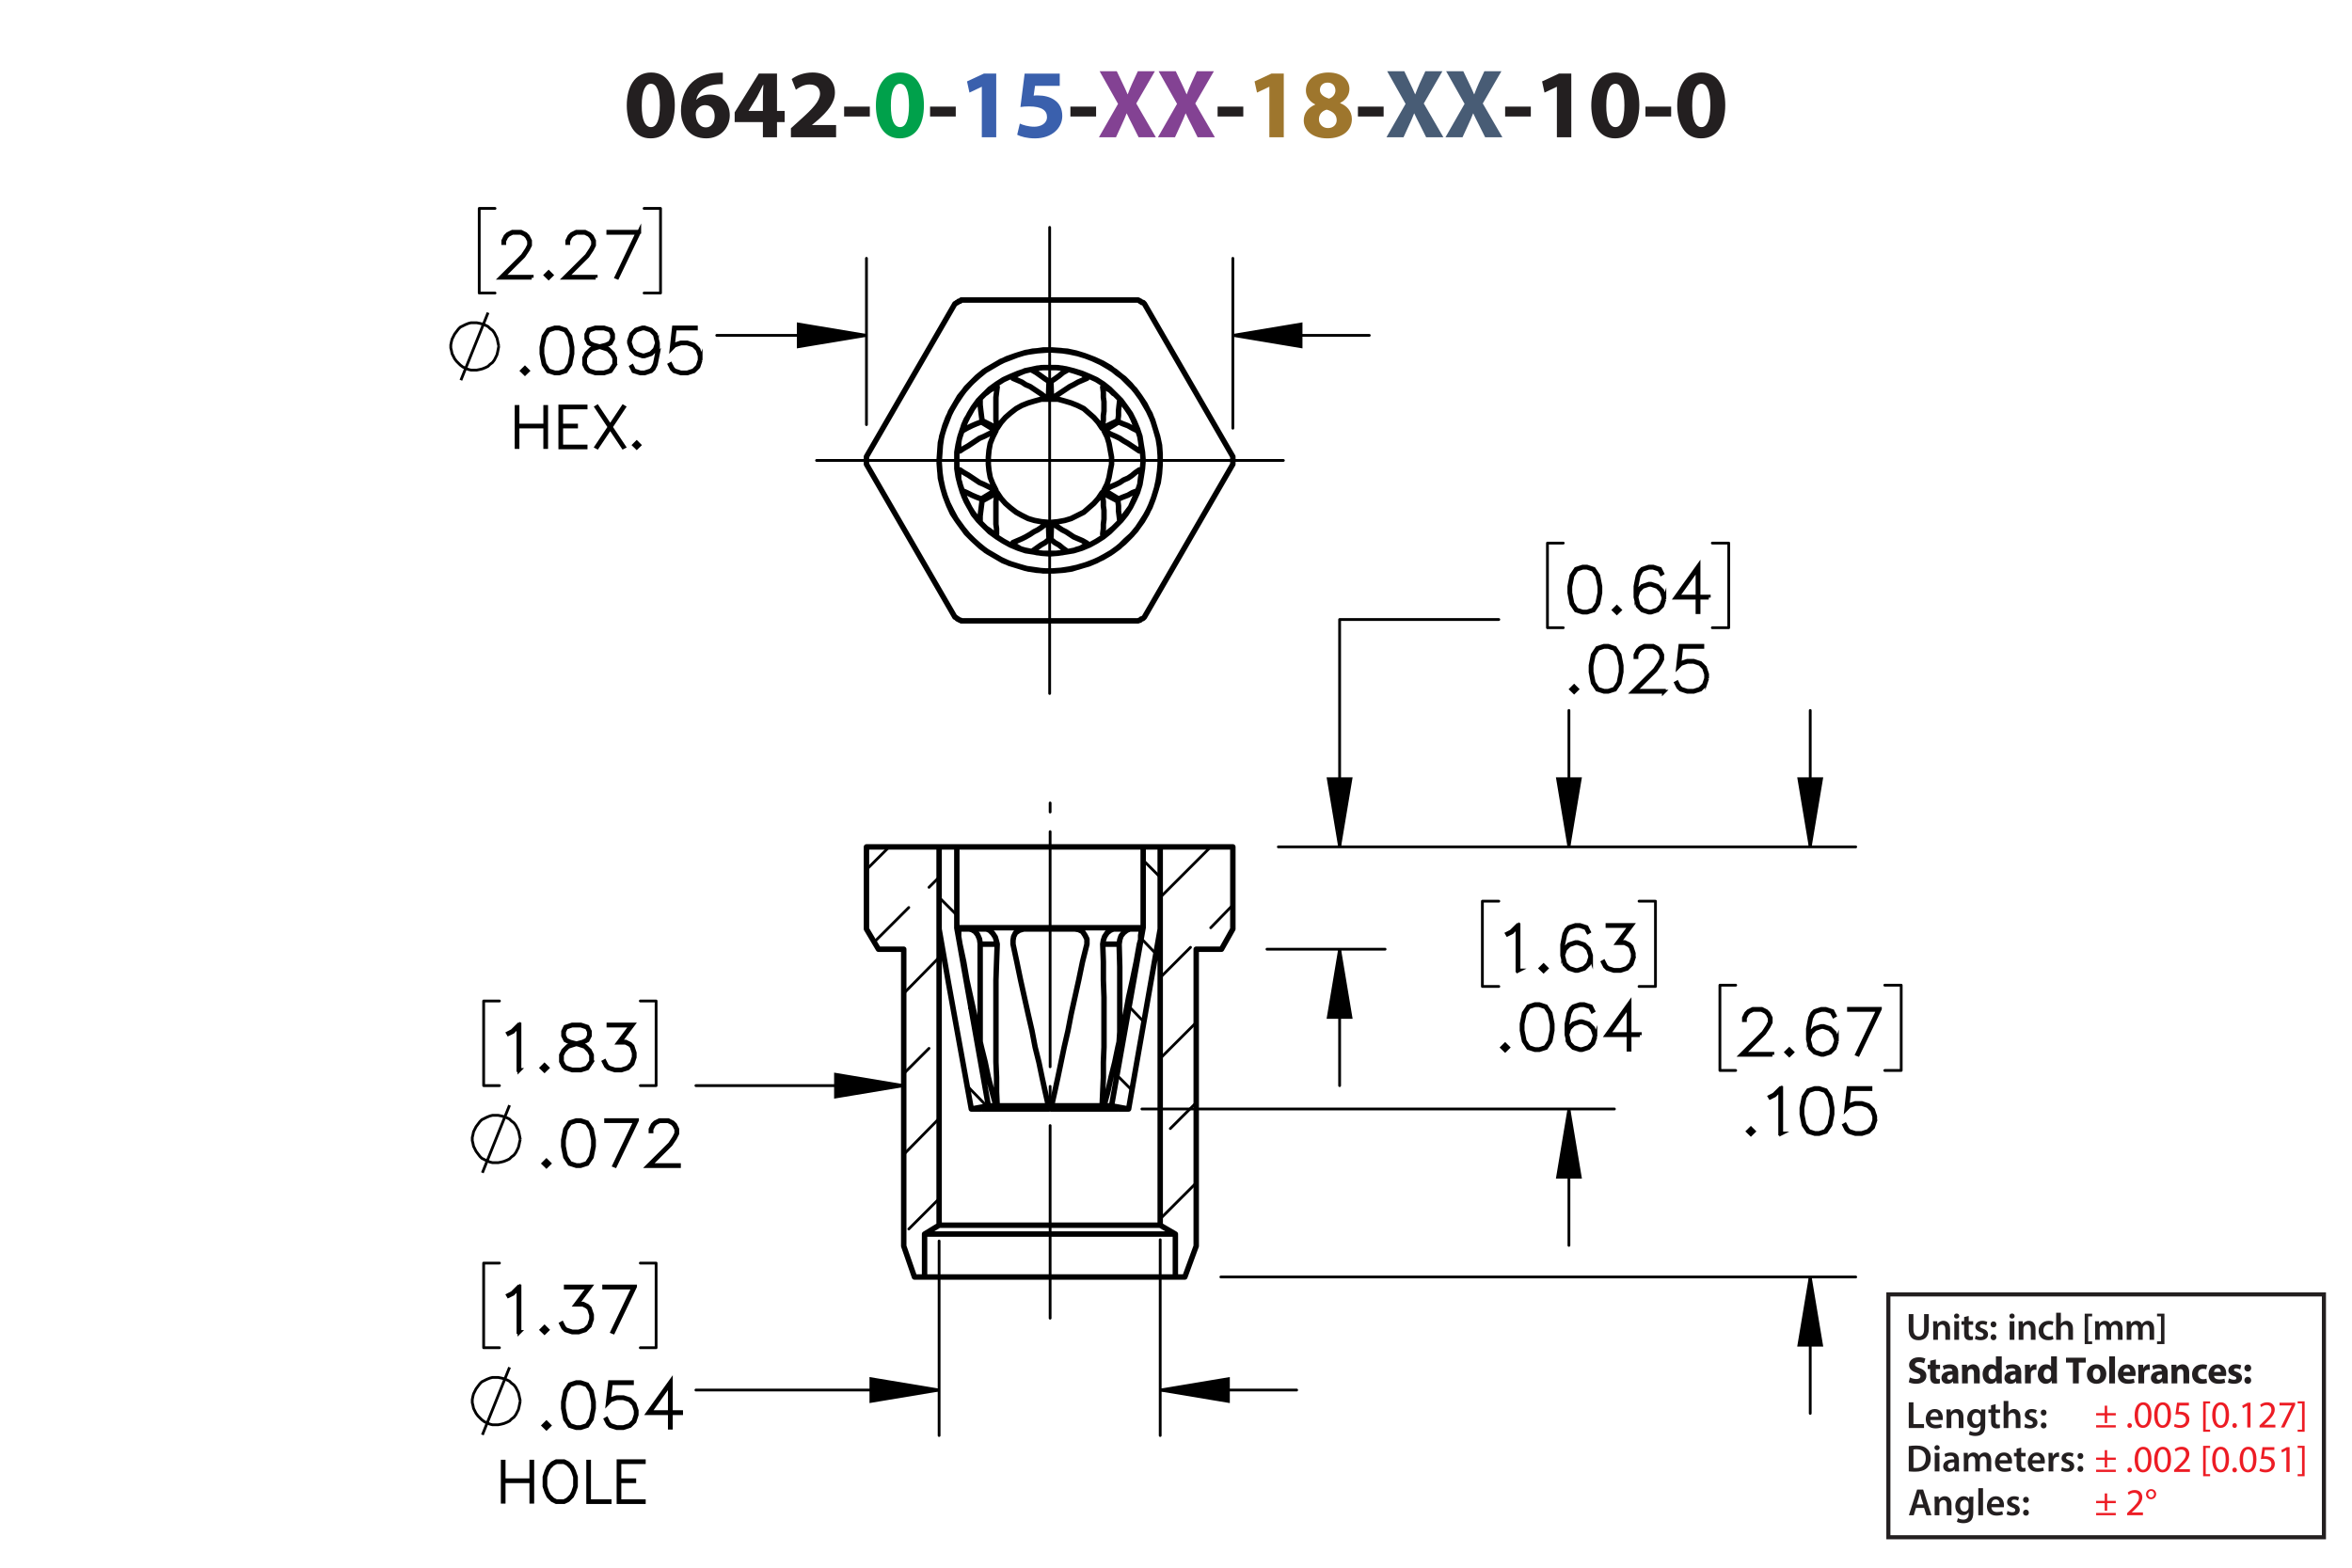 <?xml version="1.0" encoding="UTF-8"?><svg id="Layer_1" xmlns="http://www.w3.org/2000/svg" viewBox="0 0 432 288"><defs><style>.cls-1{fill:#3a60ad;}.cls-1,.cls-2,.cls-3,.cls-4,.cls-5,.cls-6,.cls-7,.cls-8{stroke-width:0px;}.cls-2{fill:#ed1c24;}.cls-3{fill:#00a14b;}.cls-5{fill:#9e762d;}.cls-9,.cls-10,.cls-11,.cls-12,.cls-13{stroke:#000;}.cls-9,.cls-10,.cls-12,.cls-13,.cls-14{fill:none;}.cls-9,.cls-10,.cls-13{stroke-linecap:round;stroke-linejoin:round;}.cls-10{stroke-dasharray:0 0 0 0 43.2 3.6 3.6 3.6;stroke-dashoffset:7.811px;}.cls-10,.cls-12,.cls-13{stroke-width:.51px;}.cls-6{fill:#834293;}.cls-11{stroke-width:.7px;}.cls-11,.cls-12{stroke-miterlimit:10;}.cls-7{fill:#231f20;}.cls-8{fill:#485c75;}.cls-14{stroke:#231f20;stroke-width:.75px;}</style></defs><path class="cls-7" d="m123.943,19.315c0,3.619-1.458,6.104-4.447,6.104-3.025,0-4.357-2.719-4.375-6.032,0-3.385,1.44-6.067,4.465-6.067,3.133,0,4.357,2.791,4.357,5.996Zm-6.068.072c-.018,2.683.63,3.961,1.692,3.961s1.639-1.333,1.639-3.997c0-2.593-.558-3.961-1.657-3.961-1.008,0-1.692,1.278-1.674,3.997Z"/><path class="cls-7" d="m132.763,15.462c-.306-.018-.63,0-1.062.036-2.431.198-3.511,1.44-3.817,2.809h.054c.576-.594,1.387-.936,2.485-.936,1.962,0,3.619,1.387,3.619,3.817,0,2.323-1.783,4.231-4.321,4.231-3.115,0-4.646-2.323-4.646-5.114,0-2.197.81-4.033,2.071-5.204,1.17-1.062,2.683-1.638,4.519-1.728.504-.036.828-.036,1.098-.018v2.107Zm-1.495,5.87c0-1.081-.576-2.017-1.747-2.017-.738,0-1.35.45-1.62,1.044-.072.144-.108.36-.108.684.054,1.242.648,2.359,1.891,2.359.972,0,1.585-.882,1.585-2.071Z"/><path class="cls-7" d="m140.124,25.221v-2.791h-5.186v-1.782l4.429-7.13h3.349v6.86h1.404v2.052h-1.404v2.791h-2.593Zm0-4.843v-2.593c0-.703.036-1.422.09-2.179h-.072c-.378.756-.684,1.44-1.081,2.179l-1.566,2.557v.036h2.629Z"/><path class="cls-7" d="m145.27,25.221v-1.656l1.512-1.369c2.557-2.287,3.799-3.601,3.835-4.969,0-.955-.576-1.711-1.927-1.711-1.008,0-1.891.504-2.503.973l-.774-1.963c.882-.666,2.251-1.206,3.835-1.206,2.647,0,4.106,1.548,4.106,3.673,0,1.963-1.423,3.529-3.115,5.042l-1.08.9v.036h4.411v2.251h-8.3Z"/><path class="cls-7" d="m159.761,19.585v1.818h-4.717v-1.818h4.717Z"/><path class="cls-3" d="m169.699,19.315c0,3.619-1.458,6.104-4.447,6.104-3.025,0-4.357-2.719-4.375-6.032,0-3.385,1.44-6.067,4.465-6.067,3.133,0,4.357,2.791,4.357,5.996Zm-6.068.072c-.018,2.683.63,3.961,1.692,3.961s1.639-1.333,1.639-3.997c0-2.593-.558-3.961-1.657-3.961-1.008,0-1.692,1.278-1.674,3.997Z"/><path class="cls-7" d="m175.547,19.585v1.818h-4.718v-1.818h4.718Z"/><path class="cls-1" d="m180.334,15.948h-.036l-2.233,1.062-.45-2.053,3.097-1.44h2.269v11.704h-2.647v-9.273Z"/><path class="cls-1" d="m194.646,15.769h-4.538l-.252,1.8c.252-.036.468-.036.756-.036,1.116,0,2.251.252,3.079.847.882.594,1.422,1.566,1.422,2.935,0,2.179-1.873,4.106-5.023,4.106-1.422,0-2.611-.324-3.259-.666l.486-2.052c.522.252,1.585.576,2.647.576,1.134,0,2.341-.54,2.341-1.783,0-1.206-.955-1.945-3.295-1.945-.648,0-1.099.036-1.585.108l.774-6.14h6.446v2.251Z"/><path class="cls-7" d="m201.323,19.585v1.818h-4.718v-1.818h4.718Z"/><path class="cls-6" d="m209.135,25.221l-1.098-2.197c-.45-.846-.738-1.476-1.081-2.179h-.036c-.252.703-.558,1.333-.936,2.179l-1.008,2.197h-3.133l3.511-6.14-3.385-5.996h3.151l1.062,2.215c.36.738.63,1.333.918,2.017h.036c.288-.774.522-1.315.829-2.017l1.026-2.215h3.133l-3.421,5.924,3.601,6.212h-3.169Z"/><path class="cls-6" d="m219.972,25.221l-1.099-2.197c-.45-.846-.738-1.476-1.08-2.179h-.036c-.252.703-.558,1.333-.936,2.179l-1.008,2.197h-3.133l3.511-6.14-3.385-5.996h3.151l1.062,2.215c.36.738.631,1.333.919,2.017h.035c.288-.774.522-1.315.829-2.017l1.025-2.215h3.134l-3.422,5.924,3.602,6.212h-3.169Z"/><path class="cls-7" d="m228.359,19.585v1.818h-4.718v-1.818h4.718Z"/><path class="cls-5" d="m233.147,15.948h-.036l-2.232,1.062-.45-2.053,3.097-1.44h2.269v11.704h-2.647v-9.273Z"/><path class="cls-5" d="m239.463,22.16c0-1.404.81-2.377,2.089-2.935v-.054c-1.135-.576-1.692-1.53-1.692-2.557,0-1.98,1.782-3.295,4.123-3.295,2.737,0,3.871,1.585,3.871,3.007,0,1.008-.54,1.998-1.692,2.575v.054c1.135.432,2.143,1.404,2.143,2.917,0,2.124-1.782,3.547-4.501,3.547-2.971,0-4.34-1.675-4.34-3.259Zm6.05-.09c0-1.026-.756-1.639-1.836-1.927-.9.252-1.423.9-1.423,1.747-.018.846.63,1.639,1.656,1.639.973,0,1.603-.63,1.603-1.458Zm-3.079-5.546c0,.792.721,1.296,1.657,1.585.63-.18,1.188-.756,1.188-1.494,0-.72-.414-1.44-1.423-1.44-.936,0-1.423.612-1.423,1.35Z"/><path class="cls-7" d="m254.135,19.585v1.818h-4.718v-1.818h4.718Z"/><path class="cls-8" d="m261.947,25.221l-1.099-2.197c-.45-.846-.738-1.476-1.08-2.179h-.036c-.252.703-.558,1.333-.936,2.179l-1.008,2.197h-3.133l3.511-6.14-3.385-5.996h3.15l1.062,2.215c.36.738.631,1.333.919,2.017h.035c.288-.774.522-1.315.829-2.017l1.025-2.215h3.134l-3.422,5.924,3.602,6.212h-3.169Z"/><path class="cls-8" d="m272.783,25.221l-1.099-2.197c-.45-.846-.738-1.476-1.08-2.179h-.036c-.252.703-.558,1.333-.936,2.179l-1.008,2.197h-3.133l3.511-6.14-3.385-5.996h3.15l1.062,2.215c.36.738.631,1.333.919,2.017h.035c.288-.774.522-1.315.829-2.017l1.025-2.215h3.134l-3.422,5.924,3.602,6.212h-3.169Z"/><path class="cls-7" d="m281.171,19.585v1.818h-4.718v-1.818h4.718Z"/><path class="cls-7" d="m285.958,15.948h-.036l-2.232,1.062-.45-2.053,3.097-1.44h2.269v11.704h-2.647v-9.273Z"/><path class="cls-7" d="m301.098,19.315c0,3.619-1.459,6.104-4.447,6.104-3.025,0-4.357-2.719-4.376-6.032,0-3.385,1.44-6.067,4.466-6.067,3.133,0,4.357,2.791,4.357,5.996Zm-6.068.072c-.018,2.683.631,3.961,1.692,3.961,1.062,0,1.639-1.333,1.639-3.997,0-2.593-.558-3.961-1.656-3.961-1.009,0-1.692,1.278-1.675,3.997Z"/><path class="cls-7" d="m306.946,19.585v1.818h-4.718v-1.818h4.718Z"/><path class="cls-7" d="m316.883,19.315c0,3.619-1.458,6.104-4.447,6.104-3.024,0-4.357-2.719-4.375-6.032,0-3.385,1.44-6.067,4.465-6.067,3.134,0,4.357,2.791,4.357,5.996Zm-6.067.072c-.019,2.683.63,3.961,1.692,3.961s1.639-1.333,1.639-3.997c0-2.593-.559-3.961-1.656-3.961-1.009,0-1.693,1.278-1.675,3.997Z"/><path class="cls-7" d="m350.59,257.619h.861v3.999h1.94v.722h-2.802v-4.721Z"/><path class="cls-7" d="m354.538,260.876c.021.616.504.883,1.051.883.399,0,.686-.057.945-.154l.126.596c-.294.118-.7.21-1.19.21-1.106,0-1.758-.68-1.758-1.724,0-.945.574-1.835,1.667-1.835,1.106,0,1.471.911,1.471,1.66,0,.161-.015.287-.028.364h-2.283Zm1.499-.603c.007-.315-.133-.833-.708-.833-.532,0-.756.483-.791.833h1.499Z"/><path class="cls-7" d="m357.541,259.944c0-.392-.008-.721-.028-1.016h.756l.042.512h.021c.147-.267.519-.589,1.086-.589.595,0,1.211.386,1.211,1.464v2.024h-.861v-1.926c0-.49-.182-.861-.651-.861-.343,0-.581.245-.672.504-.028.077-.035.182-.035.28v2.003h-.868v-2.396Z"/><path class="cls-7" d="m364.661,258.929c-.014.231-.028.512-.028.981v1.934c0,.714-.146,1.226-.504,1.548-.357.315-.848.413-1.316.413-.435,0-.896-.091-1.191-.273l.19-.651c.217.126.581.26.995.26.56,0,.981-.295.981-1.03v-.294h-.015c-.196.301-.546.504-.994.504-.848,0-1.45-.7-1.45-1.666,0-1.121.729-1.801,1.548-1.801.519,0,.827.253.987.532h.015l.035-.455h.749Zm-.89,1.366c0-.077-.007-.161-.027-.231-.092-.315-.337-.553-.701-.553-.482,0-.84.42-.84,1.113,0,.581.294,1.051.833,1.051.322,0,.603-.21.7-.519.021-.091.035-.21.035-.309v-.553Z"/><path class="cls-7" d="m366.543,257.955v.974h.819v.644h-.819v1.506c0,.413.112.631.441.631.147,0,.26-.021.336-.042l.015.658c-.126.049-.351.084-.624.084-.315,0-.581-.105-.742-.28-.182-.196-.266-.505-.266-.953v-1.603h-.49v-.644h.49v-.77l.84-.203Z"/><path class="cls-7" d="m368.013,257.367h.868v2.031h.015c.104-.161.245-.294.427-.393.168-.098.371-.154.589-.154.581,0,1.19.386,1.19,1.478v2.01h-.861v-1.912c0-.497-.183-.868-.658-.868-.337,0-.575.224-.666.483-.027.069-.035.161-.035.259v2.038h-.868v-4.973Z"/><path class="cls-7" d="m371.975,261.549c.196.119.567.245.876.245.378,0,.546-.154.546-.379,0-.231-.14-.35-.56-.497-.665-.231-.945-.596-.939-.994,0-.603.497-1.072,1.289-1.072.378,0,.707.099.903.203l-.168.609c-.147-.084-.42-.195-.722-.195-.308,0-.477.146-.477.356,0,.218.161.322.596.477.616.224.903.539.91,1.044,0,.616-.482,1.065-1.387,1.065-.413,0-.784-.099-1.036-.238l.168-.623Z"/><path class="cls-7" d="m374.831,259.511c0-.322.224-.554.532-.554.315,0,.524.231.532.554,0,.315-.211.546-.532.546-.315,0-.532-.231-.532-.546Zm0,2.359c0-.321.224-.553.532-.553.315,0,.524.224.532.553,0,.309-.211.547-.532.547-.315,0-.532-.238-.532-.547Z"/><path class="cls-7" d="m350.59,265.664c.378-.064.861-.099,1.373-.099.882,0,1.491.183,1.926.547.455.371.735.932.735,1.736,0,.841-.287,1.471-.735,1.877-.47.428-1.219.644-2.137.644-.504,0-.882-.027-1.162-.062v-4.644Zm.861,3.999c.119.021.301.021.477.021,1.12.008,1.786-.609,1.786-1.807.007-1.044-.596-1.639-1.674-1.639-.273,0-.47.021-.589.049v3.376Z"/><path class="cls-7" d="m356.274,265.958c0,.259-.19.462-.49.462-.287,0-.477-.203-.477-.462,0-.267.196-.47.483-.47.294,0,.476.203.483.47Zm-.918,4.363v-3.411h.868v3.411h-.868Z"/><path class="cls-7" d="m359.067,270.321l-.056-.378h-.021c-.21.266-.567.455-1.008.455-.686,0-1.072-.497-1.072-1.016,0-.861.764-1.296,2.024-1.289v-.056c0-.225-.091-.596-.693-.596-.336,0-.686.105-.918.253l-.168-.56c.252-.154.693-.302,1.233-.302,1.092,0,1.407.693,1.407,1.437v1.232c0,.308.014.609.049.819h-.777Zm-.112-1.667c-.609-.014-1.19.119-1.19.638,0,.336.218.49.49.49.344,0,.596-.225.673-.47.021-.062.027-.133.027-.189v-.47Z"/><path class="cls-7" d="m360.705,267.926c0-.392-.008-.721-.028-1.016h.742l.035.505h.021c.169-.267.477-.582,1.051-.582.448,0,.799.253.945.631h.015c.119-.19.259-.329.42-.428.19-.133.406-.203.686-.203.567,0,1.142.386,1.142,1.478v2.01h-.841v-1.884c0-.567-.195-.903-.609-.903-.294,0-.511.21-.602.455-.021.084-.042.189-.042.287v2.045h-.841v-1.975c0-.477-.19-.812-.588-.812-.322,0-.54.252-.617.49-.034.084-.049.182-.049.279v2.018h-.84v-2.396Z"/><path class="cls-7" d="m367.25,268.857c.021.616.504.883,1.051.883.399,0,.686-.057.945-.154l.126.596c-.294.118-.7.21-1.19.21-1.106,0-1.758-.68-1.758-1.724,0-.945.574-1.835,1.667-1.835,1.106,0,1.471.911,1.471,1.66,0,.161-.015.287-.028.364h-2.283Zm1.499-.603c.007-.315-.133-.833-.708-.833-.532,0-.756.483-.791.833h1.499Z"/><path class="cls-7" d="m371.24,265.937v.974h.819v.644h-.819v1.506c0,.413.112.631.441.631.146,0,.259-.021.336-.042l.014.658c-.126.049-.35.084-.623.084-.315,0-.581-.105-.742-.28-.183-.196-.267-.505-.267-.953v-1.603h-.49v-.644h.49v-.77l.841-.203Z"/><path class="cls-7" d="m373.277,268.857c.021.616.504.883,1.05.883.399,0,.686-.057.946-.154l.126.596c-.295.118-.701.21-1.191.21-1.106,0-1.758-.68-1.758-1.724,0-.945.574-1.835,1.667-1.835,1.106,0,1.471.911,1.471,1.66,0,.161-.014.287-.027.364h-2.283Zm1.498-.603c.007-.315-.133-.833-.707-.833-.532,0-.757.483-.791.833h1.498Z"/><path class="cls-7" d="m376.279,268.01c0-.462-.007-.791-.028-1.1h.75l.027.651h.028c.168-.483.567-.729.932-.729.084,0,.133.008.203.021v.812c-.07-.014-.147-.028-.252-.028-.413,0-.693.267-.77.651-.014.077-.028.168-.028.267v1.765h-.861v-2.312Z"/><path class="cls-7" d="m378.729,269.53c.196.119.567.245.876.245.378,0,.546-.154.546-.379,0-.231-.14-.35-.56-.497-.665-.231-.945-.596-.939-.994,0-.603.497-1.072,1.289-1.072.378,0,.707.099.903.203l-.168.609c-.147-.084-.42-.195-.722-.195-.308,0-.477.146-.477.356,0,.218.161.322.596.477.616.224.903.539.91,1.044,0,.616-.482,1.065-1.387,1.065-.413,0-.784-.099-1.036-.238l.168-.623Z"/><path class="cls-7" d="m381.586,267.492c0-.322.224-.554.532-.554.315,0,.524.231.532.554,0,.315-.211.546-.532.546-.315,0-.532-.231-.532-.546Zm0,2.359c0-.321.224-.553.532-.553.315,0,.524.224.532.553,0,.309-.211.547-.532.547-.315,0-.532-.238-.532-.547Z"/><path class="cls-7" d="m350.801,253.046c.287.147.729.294,1.184.294.49,0,.749-.203.749-.511,0-.295-.224-.463-.791-.666-.784-.273-1.296-.707-1.296-1.394,0-.806.673-1.422,1.786-1.422.532,0,.925.112,1.205.238l-.238.861c-.19-.091-.525-.224-.988-.224-.462,0-.685.21-.685.455,0,.301.266.435.875.665.834.309,1.226.742,1.226,1.408,0,.791-.609,1.464-1.905,1.464-.539,0-1.071-.141-1.337-.287l.217-.883Z"/><path class="cls-7" d="m355.568,249.74v.981h.764v.784h-.764v1.24c0,.413.098.602.42.602.134,0,.238-.014.315-.027l.007.805c-.14.057-.392.092-.693.092-.343,0-.63-.119-.798-.294-.196-.203-.295-.533-.295-1.016v-1.401h-.455v-.784h.455v-.742l1.044-.238Z"/><path class="cls-7" d="m358.761,254.145l-.064-.343h-.021c-.225.273-.574.42-.981.42-.693,0-1.106-.504-1.106-1.051,0-.89.798-1.316,2.01-1.31v-.049c0-.183-.098-.441-.623-.441-.351,0-.722.119-.945.259l-.196-.686c.238-.133.707-.301,1.33-.301,1.142,0,1.506.673,1.506,1.478v1.191c0,.329.015.644.05.833h-.96Zm-.126-1.618c-.56-.007-.994.126-.994.54,0,.273.182.405.42.405.266,0,.483-.175.553-.392.015-.056.021-.119.021-.183v-.371Z"/><path class="cls-7" d="m360.377,251.814c0-.428-.015-.792-.028-1.093h.925l.049.469h.021c.141-.217.49-.546,1.058-.546.701,0,1.226.462,1.226,1.471v2.031h-1.065v-1.898c0-.44-.153-.742-.539-.742-.294,0-.469.203-.539.399-.028.064-.042.168-.042.267v1.975h-1.065v-2.332Z"/><path class="cls-7" d="m367.665,249.173v3.95c0,.385.015.791.028,1.022h-.945l-.05-.504h-.014c-.217.385-.63.581-1.071.581-.812,0-1.464-.693-1.464-1.758-.007-1.156.714-1.821,1.534-1.821.42,0,.749.147.903.386h.014v-1.856h1.065Zm-1.065,2.998c0-.057-.007-.134-.014-.19-.064-.287-.294-.525-.624-.525-.482,0-.735.435-.735.974,0,.581.287.945.729.945.309,0,.554-.21.616-.511.021-.077.028-.154.028-.245v-.448Z"/><path class="cls-7" d="m370.332,254.145l-.064-.343h-.021c-.224.273-.574.42-.981.42-.693,0-1.106-.504-1.106-1.051,0-.89.799-1.316,2.011-1.31v-.049c0-.183-.099-.441-.624-.441-.35,0-.721.119-.945.259l-.196-.686c.238-.133.708-.301,1.331-.301,1.142,0,1.506.673,1.506,1.478v1.191c0,.329.014.644.049.833h-.959Zm-.127-1.618c-.56-.007-.994.126-.994.54,0,.273.182.405.42.405.267,0,.483-.175.554-.392.014-.056.021-.119.021-.183v-.371Z"/><path class="cls-7" d="m371.947,251.849c0-.505-.014-.834-.027-1.128h.917l.035.63h.028c.175-.497.595-.707.924-.707.099,0,.147,0,.225.014v1.002c-.077-.014-.168-.028-.287-.028-.393,0-.658.21-.729.54-.014.069-.021.153-.021.237v1.737h-1.065v-2.297Z"/><path class="cls-7" d="m377.794,249.173v3.95c0,.385.015.791.028,1.022h-.945l-.05-.504h-.014c-.217.385-.63.581-1.071.581-.812,0-1.464-.693-1.464-1.758-.007-1.156.714-1.821,1.534-1.821.42,0,.749.147.903.386h.014v-1.856h1.065Zm-1.065,2.998c0-.057-.007-.134-.014-.19-.064-.287-.294-.525-.624-.525-.482,0-.735.435-.735.974,0,.581.287.945.729.945.309,0,.554-.21.616-.511.021-.077.028-.154.028-.245v-.448Z"/><path class="cls-7" d="m380.739,250.321h-1.268v-.896h3.628v.896h-1.288v3.824h-1.072v-3.824Z"/><path class="cls-7" d="m386.88,252.394c0,1.254-.89,1.828-1.807,1.828-1.002,0-1.772-.658-1.772-1.765,0-1.107.729-1.815,1.828-1.815,1.051,0,1.751.722,1.751,1.751Zm-2.479.035c0,.588.245,1.029.701,1.029.413,0,.679-.413.679-1.029,0-.512-.196-1.029-.679-1.029-.512,0-.701.525-.701,1.029Z"/><path class="cls-7" d="m387.403,249.173h1.065v4.973h-1.065v-4.973Z"/><path class="cls-7" d="m390.015,252.773c.035.441.469.651.967.651.363,0,.658-.049.945-.14l.14.722c-.35.14-.777.21-1.239.21-1.163,0-1.828-.673-1.828-1.744,0-.868.539-1.828,1.73-1.828,1.107,0,1.527.861,1.527,1.709,0,.182-.021.343-.035.42h-2.206Zm1.254-.729c0-.259-.112-.693-.603-.693-.448,0-.631.406-.658.693h1.261Z"/><path class="cls-7" d="m392.758,251.849c0-.505-.014-.834-.027-1.128h.917l.035.63h.028c.175-.497.595-.707.924-.707.099,0,.147,0,.225.014v1.002c-.077-.014-.168-.028-.287-.028-.393,0-.658.21-.729.54-.014.069-.021.153-.021.237v1.737h-1.065v-2.297Z"/><path class="cls-7" d="m397.232,254.145l-.064-.343h-.021c-.224.273-.574.42-.981.42-.693,0-1.106-.504-1.106-1.051,0-.89.799-1.316,2.011-1.31v-.049c0-.183-.099-.441-.624-.441-.35,0-.721.119-.945.259l-.196-.686c.238-.133.708-.301,1.331-.301,1.142,0,1.506.673,1.506,1.478v1.191c0,.329.014.644.049.833h-.959Zm-.127-1.618c-.56-.007-.994.126-.994.54,0,.273.182.405.42.405.267,0,.483-.175.554-.392.014-.056.021-.119.021-.183v-.371Z"/><path class="cls-7" d="m398.849,251.814c0-.428-.015-.792-.028-1.093h.925l.049.469h.021c.141-.217.49-.546,1.058-.546.701,0,1.226.462,1.226,1.471v2.031h-1.065v-1.898c0-.44-.153-.742-.539-.742-.294,0-.469.203-.539.399-.028.064-.042.168-.042.267v1.975h-1.065v-2.332Z"/><path class="cls-7" d="m405.388,254.061c-.19.084-.547.154-.953.154-1.106,0-1.813-.673-1.813-1.751,0-1.002.686-1.821,1.961-1.821.28,0,.588.049.812.133l-.168.792c-.126-.057-.315-.105-.596-.105-.56,0-.924.399-.917.96,0,.63.42.959.939.959.252,0,.448-.042.609-.104l.126.784Z"/><path class="cls-7" d="m406.66,252.773c.035.441.47.651.967.651.364,0,.658-.049.945-.14l.141.722c-.351.14-.777.21-1.24.21-1.162,0-1.828-.673-1.828-1.744,0-.868.54-1.828,1.73-1.828,1.106,0,1.526.861,1.526,1.709,0,.182-.021.343-.035.42h-2.206Zm1.254-.729c0-.259-.112-.693-.603-.693-.448,0-.63.406-.658.693h1.261Z"/><path class="cls-7" d="m409.397,253.214c.195.119.602.259.917.259.322,0,.455-.111.455-.287,0-.175-.104-.259-.504-.392-.707-.238-.981-.623-.974-1.029,0-.638.546-1.121,1.394-1.121.399,0,.757.091.967.196l-.19.735c-.154-.084-.448-.196-.742-.196-.259,0-.406.105-.406.28,0,.161.133.245.554.393.651.224.924.553.932,1.058,0,.637-.505,1.106-1.485,1.106-.448,0-.848-.099-1.106-.238l.19-.764Z"/><path class="cls-7" d="m412.231,251.323c0-.379.26-.644.631-.644s.616.259.623.644c0,.364-.252.637-.63.637-.364,0-.624-.273-.624-.637Zm0,2.262c0-.371.26-.644.631-.644s.616.267.623.644c0,.364-.252.638-.63.638-.364,0-.624-.273-.624-.638Z"/><path class="cls-2" d="m387.032,258.239v1.365h1.583v.421h-1.583v1.4h-.448v-1.4h-1.582v-.421h1.582v-1.365h.448Zm1.583,3.586v.42h-3.613v-.42h3.613Z"/><path class="cls-2" d="m390.741,261.881c0-.259.175-.441.42-.441.246,0,.414.183.414.441,0,.252-.161.441-.421.441-.245,0-.413-.19-.413-.441Z"/><path class="cls-2" d="m395.167,259.92c0,1.548-.574,2.402-1.583,2.402-.889,0-1.491-.834-1.506-2.34,0-1.526.659-2.367,1.583-2.367.96,0,1.506.855,1.506,2.305Zm-2.472.07c0,1.184.363,1.855.924,1.855.631,0,.932-.735.932-1.897,0-1.121-.287-1.856-.925-1.856-.539,0-.931.658-.931,1.898Z"/><path class="cls-2" d="m398.758,259.92c0,1.548-.574,2.402-1.583,2.402-.889,0-1.491-.834-1.506-2.34,0-1.526.659-2.367,1.583-2.367.96,0,1.506.855,1.506,2.305Zm-2.472.07c0,1.184.363,1.855.924,1.855.631,0,.932-.735.932-1.897,0-1.121-.287-1.856-.925-1.856-.539,0-.931.658-.931,1.898Z"/><path class="cls-2" d="m402.041,258.211h-1.737l-.175,1.17c.104-.015.203-.028.371-.028.35,0,.7.077.981.245.357.203.651.596.651,1.17,0,.89-.707,1.555-1.695,1.555-.497,0-.917-.141-1.135-.28l.154-.469c.19.111.56.252.974.252.581,0,1.079-.379,1.079-.988-.008-.588-.399-1.008-1.31-1.008-.259,0-.462.027-.63.049l.294-2.186h2.179v.519Z"/><path class="cls-2" d="m404.657,263.029v-5.582h1.281v.386h-.805v4.811h.805v.385h-1.281Z"/><path class="cls-2" d="m409.412,259.92c0,1.548-.574,2.402-1.583,2.402-.89,0-1.492-.834-1.506-2.34,0-1.526.658-2.367,1.583-2.367.959,0,1.506.855,1.506,2.305Zm-2.473.07c0,1.184.364,1.855.925,1.855.63,0,.932-.735.932-1.897,0-1.121-.287-1.856-.925-1.856-.539,0-.932.658-.932,1.898Z"/><path class="cls-2" d="m410.026,261.881c0-.259.175-.441.42-.441s.413.183.413.441c0,.252-.161.441-.42.441-.245,0-.413-.19-.413-.441Z"/><path class="cls-2" d="m412.764,258.267h-.015l-.791.428-.119-.47.995-.532h.524v4.553h-.595v-3.978Z"/><path class="cls-2" d="m415.017,262.245v-.378l.483-.47c1.162-1.106,1.688-1.694,1.694-2.381,0-.463-.224-.89-.903-.89-.413,0-.756.21-.966.385l-.196-.434c.315-.267.763-.463,1.288-.463.981,0,1.395.673,1.395,1.324,0,.841-.609,1.52-1.569,2.444l-.364.336v.014h2.045v.512h-2.906Z"/><path class="cls-2" d="m421.563,257.692v.406l-1.982,4.146h-.638l1.976-4.027v-.014h-2.228v-.512h2.872Z"/><path class="cls-2" d="m423.298,257.44v5.589h-1.281v-.385h.805v-4.818h-.805v-.386h1.281Z"/><path class="cls-2" d="m387.032,266.409v1.365h1.583v.421h-1.583v1.4h-.448v-1.4h-1.582v-.421h1.582v-1.365h.448Zm1.583,3.586v.42h-3.613v-.42h3.613Z"/><path class="cls-2" d="m390.741,270.051c0-.259.175-.441.42-.441.246,0,.414.183.414.441,0,.252-.161.441-.421.441-.245,0-.413-.19-.413-.441Z"/><path class="cls-2" d="m395.167,268.09c0,1.548-.574,2.402-1.583,2.402-.889,0-1.491-.834-1.506-2.34,0-1.526.659-2.367,1.583-2.367.96,0,1.506.855,1.506,2.305Zm-2.472.07c0,1.184.363,1.855.924,1.855.631,0,.932-.735.932-1.897,0-1.121-.287-1.856-.925-1.856-.539,0-.931.658-.931,1.898Z"/><path class="cls-2" d="m398.758,268.09c0,1.548-.574,2.402-1.583,2.402-.889,0-1.491-.834-1.506-2.34,0-1.526.659-2.367,1.583-2.367.96,0,1.506.855,1.506,2.305Zm-2.472.07c0,1.184.363,1.855.924,1.855.631,0,.932-.735.932-1.897,0-1.121-.287-1.856-.925-1.856-.539,0-.931.658-.931,1.898Z"/><path class="cls-2" d="m399.323,270.415v-.378l.483-.47c1.162-1.106,1.688-1.694,1.694-2.381,0-.463-.224-.89-.903-.89-.413,0-.756.21-.966.385l-.196-.434c.315-.267.763-.463,1.288-.463.981,0,1.395.673,1.395,1.324,0,.841-.609,1.52-1.569,2.444l-.364.336v.014h2.045v.512h-2.906Z"/><path class="cls-2" d="m404.657,271.199v-5.582h1.281v.386h-.805v4.811h.805v.385h-1.281Z"/><path class="cls-2" d="m409.412,268.09c0,1.548-.574,2.402-1.583,2.402-.89,0-1.492-.834-1.506-2.34,0-1.526.658-2.367,1.583-2.367.959,0,1.506.855,1.506,2.305Zm-2.473.07c0,1.184.364,1.855.925,1.855.63,0,.932-.735.932-1.897,0-1.121-.287-1.856-.925-1.856-.539,0-.932.658-.932,1.898Z"/><path class="cls-2" d="m410.026,270.051c0-.259.175-.441.42-.441s.413.183.413.441c0,.252-.161.441-.42.441-.245,0-.413-.19-.413-.441Z"/><path class="cls-2" d="m414.451,268.09c0,1.548-.574,2.402-1.583,2.402-.889,0-1.491-.834-1.506-2.34,0-1.526.659-2.367,1.583-2.367.96,0,1.506.855,1.506,2.305Zm-2.472.07c0,1.184.363,1.855.924,1.855.631,0,.932-.735.932-1.897,0-1.121-.287-1.856-.925-1.856-.539,0-.931.658-.931,1.898Z"/><path class="cls-2" d="m417.734,266.381h-1.737l-.175,1.17c.104-.015.203-.028.371-.028.35,0,.7.077.981.245.357.203.651.596.651,1.17,0,.89-.707,1.555-1.695,1.555-.497,0-.917-.141-1.135-.28l.154-.469c.19.111.56.252.974.252.581,0,1.079-.379,1.079-.988-.008-.588-.399-1.008-1.31-1.008-.259,0-.462.027-.63.049l.294-2.186h2.179v.519Z"/><path class="cls-2" d="m419.945,266.437h-.015l-.791.428-.119-.47.995-.532h.524v4.553h-.595v-3.978Z"/><path class="cls-2" d="m423.298,265.61v5.589h-1.281v-.385h.805v-4.818h-.805v-.386h1.281Z"/><path class="cls-7" d="m351.908,277.026l-.406,1.338h-.89l1.513-4.721h1.1l1.534,4.721h-.925l-.427-1.338h-1.499Zm1.352-.651l-.371-1.162c-.091-.287-.168-.609-.238-.883h-.014c-.07.273-.14.603-.224.883l-.364,1.162h1.211Z"/><path class="cls-7" d="m355.345,275.969c0-.392-.007-.721-.028-1.016h.757l.042.512h.021c.146-.267.518-.589,1.085-.589.596,0,1.212.386,1.212,1.464v2.024h-.861v-1.926c0-.49-.183-.861-.651-.861-.344,0-.582.245-.673.504-.027.077-.035.182-.035.28v2.003h-.868v-2.396Z"/><path class="cls-7" d="m362.466,274.953c-.015.231-.028.512-.028.981v1.934c0,.714-.147,1.226-.504,1.548-.357.315-.848.413-1.317.413-.434,0-.896-.091-1.19-.273l.19-.651c.217.126.581.26.994.26.56,0,.981-.295.981-1.03v-.294h-.014c-.196.301-.547.504-.995.504-.847,0-1.449-.7-1.449-1.666,0-1.121.729-1.801,1.548-1.801.518,0,.826.253.987.532h.014l.035-.455h.75Zm-.89,1.366c0-.077-.007-.161-.028-.231-.091-.315-.336-.553-.7-.553-.483,0-.841.42-.841,1.113,0,.581.294,1.051.834,1.051.322,0,.602-.21.7-.519.021-.091.035-.21.035-.309v-.553Z"/><path class="cls-7" d="m363.36,273.392h.868v4.973h-.868v-4.973Z"/><path class="cls-7" d="m365.769,276.9c.021.616.504.883,1.05.883.399,0,.686-.057.946-.154l.126.596c-.295.118-.701.21-1.191.21-1.106,0-1.758-.68-1.758-1.724,0-.945.574-1.835,1.667-1.835,1.106,0,1.471.911,1.471,1.66,0,.161-.014.287-.027.364h-2.283Zm1.498-.603c.007-.315-.133-.833-.707-.833-.532,0-.757.483-.791.833h1.498Z"/><path class="cls-7" d="m368.728,277.573c.196.119.567.245.876.245.378,0,.546-.154.546-.379,0-.231-.14-.35-.56-.497-.665-.231-.945-.596-.939-.994,0-.603.497-1.072,1.289-1.072.378,0,.707.099.903.203l-.168.609c-.147-.084-.42-.195-.722-.195-.308,0-.477.146-.477.356,0,.218.161.322.596.477.616.224.903.539.91,1.044,0,.616-.482,1.065-1.387,1.065-.413,0-.784-.099-1.036-.238l.168-.623Z"/><path class="cls-7" d="m371.585,275.535c0-.322.224-.554.532-.554.315,0,.524.231.532.554,0,.315-.211.546-.532.546-.315,0-.532-.231-.532-.546Zm0,2.359c0-.321.224-.553.532-.553.315,0,.524.224.532.553,0,.309-.211.547-.532.547-.315,0-.532-.238-.532-.547Z"/><path class="cls-2" d="m387.032,274.358v1.365h1.583v.421h-1.583v1.4h-.448v-1.4h-1.582v-.421h1.582v-1.365h.448Zm1.583,3.586v.42h-3.613v-.42h3.613Z"/><path class="cls-2" d="m390.692,278.364v-.378l.483-.47c1.162-1.106,1.688-1.694,1.694-2.381,0-.463-.224-.89-.903-.89-.413,0-.756.21-.966.385l-.196-.434c.315-.267.763-.463,1.288-.463.981,0,1.395.673,1.395,1.324,0,.841-.609,1.52-1.569,2.444l-.364.336v.014h2.045v.512h-2.906Z"/><path class="cls-2" d="m396.027,274.478c0,.567-.455.939-.939.939-.547,0-.918-.413-.918-.904-.007-.539.413-.945.932-.945.574,0,.925.435.925.911Zm-1.478.034c0,.322.237.575.546.575.315,0,.553-.26.553-.603,0-.26-.153-.589-.553-.589-.364,0-.546.315-.546.616Z"/><rect class="cls-14" x="346.845" y="237.798" width="80" height="44.612"/><path class="cls-7" d="m351.444,241.416v2.753c0,.924.385,1.352.967,1.352.623,0,.994-.428.994-1.352v-2.753h.861v2.696c0,1.457-.749,2.102-1.884,2.102-1.093,0-1.8-.609-1.8-2.094v-2.704h.861Z"/><path class="cls-7" d="m355.084,243.741c0-.392-.008-.721-.028-1.016h.756l.042.512h.021c.147-.267.519-.589,1.086-.589.595,0,1.211.386,1.211,1.464v2.024h-.861v-1.926c0-.49-.182-.861-.651-.861-.343,0-.581.245-.672.504-.028.077-.035.182-.035.28v2.003h-.868v-2.396Z"/><path class="cls-7" d="m359.872,241.773c0,.259-.19.462-.49.462-.287,0-.477-.203-.477-.462,0-.267.196-.47.483-.47.294,0,.477.203.483.47Zm-.917,4.363v-3.411h.868v3.411h-.868Z"/><path class="cls-7" d="m361.601,241.752v.974h.819v.644h-.819v1.506c0,.413.112.631.441.631.147,0,.26-.021.336-.043l.015.659c-.126.049-.351.084-.624.084-.315,0-.581-.105-.742-.28-.182-.196-.266-.505-.266-.953v-1.603h-.49v-.644h.49v-.77l.84-.203Z"/><path class="cls-7" d="m362.896,245.346c.196.118.567.245.876.245.378,0,.546-.154.546-.379,0-.231-.14-.35-.56-.497-.665-.231-.945-.595-.939-.994,0-.603.497-1.072,1.289-1.072.378,0,.707.099.903.203l-.168.609c-.147-.084-.42-.195-.722-.195-.308,0-.477.146-.477.356,0,.218.161.322.596.477.616.224.903.539.91,1.044,0,.616-.482,1.065-1.387,1.065-.413,0-.784-.099-1.036-.238l.168-.623Z"/><path class="cls-7" d="m365.619,243.308c0-.322.224-.554.532-.554.315,0,.524.231.532.554,0,.315-.211.546-.532.546-.315,0-.532-.231-.532-.546Zm0,2.359c0-.321.224-.553.532-.553.315,0,.524.224.532.553,0,.309-.211.547-.532.547-.315,0-.532-.238-.532-.547Z"/><path class="cls-7" d="m370.04,241.773c0,.259-.19.462-.49.462-.287,0-.477-.203-.477-.462,0-.267.196-.47.483-.47.294,0,.476.203.483.47Zm-.918,4.363v-3.411h.868v3.411h-.868Z"/><path class="cls-7" d="m370.781,243.741c0-.392-.007-.721-.028-1.016h.757l.042.512h.021c.146-.267.518-.589,1.085-.589.596,0,1.212.386,1.212,1.464v2.024h-.861v-1.926c0-.49-.183-.861-.651-.861-.344,0-.582.245-.673.504-.027.077-.035.182-.035.28v2.003h-.868v-2.396Z"/><path class="cls-7" d="m377.16,246.031c-.183.084-.54.176-.967.176-1.065,0-1.758-.68-1.758-1.737,0-1.022.7-1.821,1.897-1.821.315,0,.638.07.834.161l-.154.644c-.14-.062-.343-.133-.651-.133-.658,0-1.051.483-1.044,1.106,0,.7.456,1.1,1.044,1.1.301,0,.512-.064.68-.133l.119.637Z"/><path class="cls-7" d="m377.662,241.164h.868v2.031h.015c.104-.161.245-.294.427-.393.168-.098.371-.154.589-.154.581,0,1.19.386,1.19,1.478v2.01h-.861v-1.912c0-.497-.183-.868-.658-.868-.337,0-.575.224-.666.483-.027.069-.035.161-.035.259v2.038h-.868v-4.973Z"/><path class="cls-7" d="m382.905,246.921v-5.582h1.365v.497h-.728v4.595h.728v.49h-1.365Z"/><path class="cls-7" d="m384.823,243.741c0-.392-.008-.721-.028-1.016h.742l.035.505h.021c.169-.267.477-.582,1.051-.582.448,0,.799.253.945.631h.015c.119-.19.259-.329.42-.428.19-.133.406-.203.686-.203.567,0,1.142.386,1.142,1.478v2.01h-.841v-1.884c0-.567-.195-.903-.609-.903-.294,0-.511.21-.602.455-.021.084-.042.189-.042.287v2.045h-.841v-1.975c0-.477-.19-.812-.588-.812-.322,0-.54.252-.617.49-.034.084-.049.182-.049.28v2.017h-.84v-2.396Z"/><path class="cls-7" d="m390.626,243.741c0-.392-.007-.721-.028-1.016h.743l.034.505h.021c.168-.267.477-.582,1.051-.582.448,0,.798.253.945.631h.014c.119-.19.26-.329.421-.428.189-.133.406-.203.685-.203.567,0,1.142.386,1.142,1.478v2.01h-.84v-1.884c0-.567-.196-.903-.609-.903-.294,0-.512.21-.603.455-.021.084-.042.189-.042.287v2.045h-.841v-1.975c0-.477-.189-.812-.588-.812-.322,0-.539.252-.616.49-.035.084-.049.182-.049.28v2.017h-.841v-2.396Z"/><path class="cls-7" d="m397.55,241.332v5.589h-1.359v-.497h.722v-4.595h-.722v-.497h1.359Z"/><path class="cls-11" d="m325.535,193.774h-5.733l4.088-4.067.776-1.169.385-.769v-.741l-.385-.752-.369-.373-.759-.379h-1.53l-.754.379-.374.373-.385.752v.373h-.177v-.417l.402-.823.418-.412.825-.405h1.623l.82.405.418.412.407.823v.834l-.407.808-.798,1.19-3.802,3.787h5.31v.171Z"/><path class="cls-11" d="m329.167,193.302l-.518.505-.517-.505.517-.516.518.516Zm-.248,0l-.27-.269-.27.269.27.27.27-.27Z"/><path class="cls-11" d="m337.377,191.348l-.401,1.214-.825.817-1.217.396h-.418l-1.216-.396-.825-.817-.402-1.608v-1.993l.392-1.986.406-.812.43-.412,1.216-.405h.815l1.238.405.407.818-.16.093-.385-.757-1.128-.379h-.765l-1.15.379-.357.373-.386.763-.396,1.949v1.404l.226-.675.825-.823,1.216-.406h.418l1.217.406.825.823.401,1.213v.417Zm-.176-.027v-.367l-.386-1.147-.753-.752-1.15-.384h-.374l-1.15.384-.754.752-.385,1.136.385,1.526.754.758,1.15.378h.374l1.15-.378.753-.758.386-1.147Z"/><path class="cls-11" d="m345.284,185.344l-4.017,8.375-.154-.06,3.874-8.135h-5.376v-.181h5.673Z"/><path class="cls-11" d="m322.106,207.847l-.518.505-.517-.505.517-.516.518.516Zm-.248,0l-.27-.269-.27.269.27.27.27-.27Z"/><path class="cls-11" d="m327.16,208.242h-.182v-8.052l-1.034,1.048-.803.39-.088-.153.775-.396,1.204-1.19h.127v8.354Z"/><path class="cls-11" d="m336.581,204.713l-.391,1.987-.825,1.224-1.227.396h-.814l-1.227-.396-.819-1.224-.397-1.987v-1.208l.397-1.986.819-1.225,1.227-.405h.814l1.227.405.825,1.225.391,1.986v1.208Zm-.176-.027v-1.152l-.397-1.949-.753-1.136-1.139-.379h-.765l-1.139.379-.759,1.136-.391,1.949v1.152l.391,1.948.759,1.137,1.139.378h.765l1.139-.378.753-1.137.397-1.948Z"/><path class="cls-11" d="m344.425,205.893l-.401,1.214-.825.817-1.216.396h-1.204l-1.216-.396-.429-.417-.396-.796.159-.088.391.773.362.374,1.15.378h1.16l1.149-.378.754-.758.385-1.147v-.763l-.385-1.147-.754-.752-1.149-.384h-1.16l-1.15.384-.55.565.424-3.88h4.026v.181h-3.867l-.357,3.2.236-.226,1.216-.4h1.204l1.216.4.825.823.401,1.214v.811Z"/><path class="cls-11" d="m278.908,178.285h-.182v-8.052l-1.034,1.048-.803.39-.088-.153.775-.396,1.204-1.19h.127v8.354Z"/><path class="cls-11" d="m284.029,177.89l-.518.505-.517-.505.517-.516.518.516Zm-.248,0l-.27-.269-.27.269.27.27.27-.27Z"/><path class="cls-11" d="m292.234,175.935l-.401,1.214-.825.817-1.216.396h-.418l-1.215-.396-.825-.817-.401-1.608v-1.993l.391-1.986.406-.812.43-.412,1.215-.405h.815l1.237.405.407.818-.159.093-.386-.757-1.127-.379h-.765l-1.149.379-.357.373-.385.763-.397,1.949v1.404l.226-.675.825-.823,1.215-.406h.418l1.216.406.825.823.401,1.213v.417Zm-.176-.027v-.367l-.385-1.147-.754-.752-1.149-.384h-.374l-1.149.384-.754.752-.385,1.136.385,1.526.754.758,1.149.378h.374l1.149-.378.754-.758.385-1.147Z"/><path class="cls-11" d="m300.078,175.935l-.401,1.214-.825.817-1.216.396h-1.204l-1.216-.396-.429-.417-.396-.796.159-.088.391.773.362.374,1.15.378h1.16l1.149-.378.754-.758.385-1.147v-.763l-.385-1.147-.374-.356-.754-.384h-1.342l2.365-3.146h-4.153v-.181h4.516l-2.364,3.144h1.022l.825.406.418.428.401,1.214v.811Z"/><path class="cls-11" d="m276.973,192.435l-.518.505-.517-.505.517-.516.518.516Zm-.248,0l-.27-.269-.27.269.27.27.27-.27Z"/><path class="cls-11" d="m285.183,189.302l-.391,1.987-.825,1.224-1.228.396h-.814l-1.228-.396-.82-1.224-.396-1.987v-1.208l.396-1.986.82-1.225,1.228-.405h.814l1.228.405.825,1.225.391,1.986v1.208Zm-.176-.027v-1.152l-.397-1.949-.754-1.136-1.139-.379h-.765l-1.14.379-.759,1.136-.391,1.949v1.152l.391,1.948.759,1.137,1.14.378h.765l1.139-.378.754-1.137.397-1.948Z"/><path class="cls-11" d="m293.029,190.481l-.401,1.214-.825.817-1.217.396h-.418l-1.216-.396-.825-.817-.402-1.608v-1.993l.392-1.986.406-.812.43-.412,1.216-.405h.815l1.238.405.407.818-.16.093-.385-.757-1.128-.379h-.765l-1.15.379-.357.373-.386.763-.396,1.949v1.404l.226-.675.825-.823,1.216-.406h.418l1.217.406.825.823.401,1.213v.417Zm-.176-.027v-.367l-.386-1.147-.753-.752-1.15-.384h-.374l-1.15.384-.754.752-.385,1.136.385,1.526.754.758,1.15.378h.374l1.15-.378.753-.758.386-1.147Z"/><path class="cls-11" d="m301.185,190.163h-1.882v2.668h-.182v-2.668h-4.033l4.215-5.878v5.697h1.882v.181Zm-2.063-.181v-5.132l-3.676,5.132h3.676Z"/><path class="cls-11" d="m293.945,108.927l-.391,1.987-.825,1.224-1.228.395h-.814l-1.228-.395-.82-1.224-.396-1.987v-1.208l.396-1.987.82-1.224,1.228-.406h.814l1.228.406.825,1.224.391,1.987v1.208Zm-.176-.027v-1.153l-.397-1.948-.754-1.136-1.139-.379h-.765l-1.14.379-.759,1.136-.391,1.948v1.153l.391,1.948.759,1.136,1.14.379h.765l1.139-.379.754-1.136.397-1.948Z"/><path class="cls-11" d="m297.489,112.061l-.518.505-.517-.505.517-.516.518.516Zm-.248,0l-.27-.269-.27.269.27.269.27-.269Z"/><path class="cls-11" d="m305.699,110.107l-.401,1.213-.825.818-1.217.395h-.418l-1.216-.395-.825-.818-.402-1.608v-1.992l.392-1.987.406-.812.43-.412,1.216-.406h.815l1.238.406.407.818-.16.093-.385-.757-1.128-.379h-.765l-1.15.379-.357.373-.386.763-.396,1.948v1.405l.226-.675.825-.823,1.216-.406h.418l1.217.406.825.823.401,1.213v.417Zm-.176-.027v-.368l-.386-1.147-.753-.752-1.15-.384h-.374l-1.15.384-.754.752-.385,1.136.385,1.526.754.757,1.15.379h.374l1.15-.379.753-.757.386-1.147Z"/><path class="cls-11" d="m313.854,109.789h-1.882v2.667h-.182v-2.667h-4.033l4.215-5.878v5.697h1.882v.181Zm-2.063-.181v-5.132l-3.676,5.132h3.676Z"/><path class="cls-11" d="m289.643,126.608l-.518.505-.517-.505.517-.516.518.516Zm-.248,0l-.27-.269-.27.269.27.269.27-.269Z"/><path class="cls-11" d="m297.853,123.474l-.391,1.987-.825,1.224-1.228.395h-.814l-1.228-.395-.82-1.224-.396-1.987v-1.208l.396-1.987.82-1.224,1.228-.406h.814l1.228.406.825,1.224.391,1.987v1.208Zm-.176-.027v-1.153l-.397-1.948-.754-1.136-1.139-.379h-.765l-1.14.379-.759,1.136-.391,1.948v1.153l.391,1.948.759,1.136,1.14.379h.765l1.139-.379.754-1.136.397-1.948Z"/><path class="cls-11" d="m305.611,127.08h-5.733l4.088-4.067.776-1.169.385-.768v-.741l-.385-.752-.369-.373-.759-.379h-1.53l-.754.379-.374.373-.385.752v.373h-.177v-.417l.402-.823.418-.412.825-.406h1.623l.82.406.418.412.407.823v.835l-.407.807-.798,1.191-3.802,3.787h5.31v.17Z"/><path class="cls-11" d="m313.546,124.654l-.401,1.213-.825.818-1.217.395h-1.205l-1.216-.395-.429-.417-.397-.796.159-.088.391.774.363.373,1.15.379h1.161l1.15-.379.753-.757.386-1.147v-.763l-.386-1.147-.753-.752-1.15-.384h-1.161l-1.15.384-.55.565.424-3.88h4.027v.181h-3.868l-.357,3.2.236-.225,1.216-.401h1.205l1.217.401.825.823.401,1.213v.812Z"/><path class="cls-11" d="m95.408,196.573h-.182v-8.052l-1.034,1.048-.803.39-.088-.153.775-.396,1.205-1.19h.127v8.354Z"/><path class="cls-11" d="m100.529,196.178l-.517.505-.517-.505.517-.516.517.516Zm-.248,0l-.27-.269-.27.269.27.27.27-.27Z"/><path class="cls-11" d="m108.735,195.019l-.819,1.235-1.227.396h-1.601l-1.215-.396-.429-.417-.407-.818v-1.224l.407-.823.819-.807,1.254-.417-.847-.203-.825-.418-.412-.828v-.835l.412-.84,1.243-.405h1.601l1.237.405.418.84v.835l-.418.828-.825.418-.842.203.044.011,1.205.406.825.807.401.823v1.224Zm-.176-.044v-1.136l-.385-.752-.753-.769-1.161-.379-.374-.104-.368.104-1.161.379-.759.769-.379.752v1.136l.379.752.363.374,1.149.378h1.551l1.138-.378.759-1.126Zm-.396-4.72v-.747l-.374-.73-1.127-.379h-1.551l-1.127.379-.374.73v.747l.374.741.753.367,1.149.297,1.15-.297.753-.367.374-.741Z"/><path class="cls-11" d="m116.578,194.224l-.401,1.214-.825.817-1.215.396h-1.205l-1.215-.396-.429-.417-.396-.796.16-.088.39.773.363.374,1.149.378h1.161l1.149-.378.753-.758.385-1.147v-.763l-.385-1.147-.374-.356-.753-.384h-1.342l2.365-3.146h-4.152v-.181h4.516l-2.365,3.144h1.023l.825.406.418.428.401,1.214v.811Z"/><path class="cls-12" d="m88.601,215.453l4.989-12.415m1.972,6.266l-.116-.58-.116-.58-.116-.464-.232-.464-.232-.464-.348-.464-.464-.348-.348-.348-.464-.232-.58-.232-.464-.116-.58-.116h-1.044l-.464.116-.58.232-.464.232-.464.232-.348.348-.348.464-.348.464-.232.464-.232.464-.116.58-.116.464v.58l.116.464.116.58.232.464.232.464.348.464.348.464.348.348.464.232.464.232.58.232.464.116h1.044l.58-.116.464-.116.58-.232.464-.232.348-.348.464-.348.348-.464.232-.464.232-.464.116-.464.116-.58.116-.464"/><path class="cls-11" d="m100.886,213.744l-.517.505-.518-.505.518-.516.517.516Zm-.248,0l-.27-.269-.27.269.27.27.27-.27Z"/><path class="cls-11" d="m109.095,210.61l-.391,1.987-.825,1.224-1.227.396h-.815l-1.227-.396-.82-1.224-.396-1.987v-1.208l.396-1.986.82-1.225,1.227-.405h.815l1.227.405.825,1.225.391,1.986v1.208Zm-.176-.027v-1.152l-.397-1.949-.753-1.136-1.139-.379h-.765l-1.139.379-.759,1.136-.391,1.949v1.152l.391,1.948.759,1.137,1.139.378h.765l1.139-.378.753-1.137.397-1.948Z"/><path class="cls-11" d="m117.002,205.786l-4.017,8.375-.154-.06,3.874-8.135h-5.376v-.181h5.673Z"/><path class="cls-11" d="m124.701,214.217h-5.733l4.088-4.067.776-1.169.385-.769v-.741l-.385-.752-.369-.373-.76-.379h-1.529l-.754.379-.374.373-.385.752v.373h-.176v-.417l.402-.823.418-.412.825-.405h1.623l.82.405.418.412.407.823v.834l-.407.808-.798,1.19-3.802,3.787h5.31v.171Z"/><path class="cls-11" d="m95.413,244.704h-.182v-8.052l-1.034,1.048-.803.39-.088-.153.775-.396,1.205-1.19h.127v8.354Z"/><path class="cls-11" d="m100.534,244.309l-.517.505-.517-.505.517-.516.517.516Zm-.248,0l-.27-.269-.27.269.27.27.27-.27Z"/><path class="cls-11" d="m108.74,242.355l-.401,1.214-.825.817-1.215.396h-1.205l-1.215-.396-.429-.417-.396-.796.16-.088.39.773.363.374,1.149.378h1.161l1.149-.378.753-.758.385-1.147v-.763l-.385-1.147-.374-.356-.753-.384h-1.342l2.365-3.146h-4.152v-.181h4.516l-2.365,3.144h1.023l.825.406.418.428.401,1.214v.811Z"/><path class="cls-11" d="m116.643,236.351l-4.015,8.375-.154-.06,3.872-8.135h-5.373v-.181h5.67Z"/><path class="cls-12" d="m88.601,263.605l4.989-12.415m1.972,6.149l-.116-.464-.116-.58-.116-.464-.232-.464-.232-.464-.348-.464-.464-.348-.348-.348-.464-.232-.58-.232-.464-.116-.58-.116h-1.044l-.464.116-.58.232-.464.232-.464.232-.348.348-.348.464-.348.464-.232.464-.232.464-.116.464-.116.58v.58l.116.464.116.58.232.464.232.464.348.464.348.348.348.348.464.348.464.232.58.232.464.116h1.044l.58-.116.464-.116.58-.232.464-.232.348-.348.464-.348.348-.464.232-.464.232-.464.116-.464.116-.58.116-.58"/><path class="cls-11" d="m100.886,261.88l-.517.505-.518-.505.518-.516.517.516Zm-.248,0l-.27-.269-.27.269.27.27.27-.27Z"/><path class="cls-11" d="m109.095,258.746l-.391,1.987-.825,1.224-1.227.396h-.815l-1.227-.396-.82-1.224-.396-1.987v-1.208l.396-1.986.82-1.225,1.227-.405h.815l1.227.405.825,1.225.391,1.986v1.208Zm-.176-.027v-1.152l-.397-1.949-.753-1.136-1.139-.379h-.765l-1.139.379-.759,1.136-.391,1.949v1.152l.391,1.948.759,1.137,1.139.378h.765l1.139-.378.753-1.137.397-1.948Z"/><path class="cls-11" d="m116.942,259.926l-.401,1.214-.826.817-1.216.396h-1.205l-1.216-.396-.429-.417-.396-.796.16-.088.391.773.363.374,1.15.378h1.161l1.15-.378.754-.758.385-1.147v-.763l-.385-1.147-.754-.752-1.15-.384h-1.161l-1.15.384-.55.565.424-3.88h4.028v.181h-3.869l-.357,3.2.236-.226,1.216-.4h1.205l1.216.4.826.823.401,1.214v.811Z"/><path class="cls-11" d="m125.097,259.607h-1.882v2.668h-.181v-2.668h-4.034l4.215-5.878v5.697h1.882v.181Zm-2.063-.181v-5.132l-3.676,5.132h3.676Z"/><path class="cls-11" d="m97.76,275.878h-.162v-3.769h-5.098v3.769h-.156v-7.354h.156v3.423h5.098v-3.423h.162v7.354Z"/><path class="cls-11" d="m105.781,273.085l-.362,1.069-.352.723-.719.718-.733.352h-1.442l-.729-.352-.723-.718-.347-.723-.362-1.069v-1.768l.362-1.069.347-.723.723-.718.729-.361h1.442l.733.361.719.718.352.723.362,1.069v1.768Zm-.162-.019v-1.728l-.342-1.03-.347-.679-.685-.684-.669-.337h-1.359l-.675.337-.679.684-.352.679-.337,1.03v1.728l.337,1.03.352.679.679.684.675.337h1.359l.669-.337.685-.684.347-.679.342-1.03Z"/><path class="cls-11" d="m111.974,275.946h-3.935v-7.422h.156v7.271h3.778v.151Z"/><path class="cls-11" d="m118.246,275.946h-4.634v-7.5h4.634v.161h-4.478v3.34h2.728v.161h-2.728v3.687h4.478v.151Z"/><line class="cls-10" x1="192.88" y1="242.168" x2="192.88" y2="147.513"/><path class="cls-13" d="m213.099,161.152l-3.133-3.133m.116,29.703l-2.669-2.785m2.204-12.531l2.669,2.785m-7.194,22.277l2.785,2.785m-29.471-14.736l-.348-.348m-5.569-20.305l3.249,3.249m1.857,31.328l3.713,3.829m-14.387,22.509l5.569-5.569m-6.498-22.974l4.641-4.641m-10.094-19.493l6.381-6.381m3.713-3.713l1.856-1.856m0,44.323l-6.498,6.614m6.498-36.201l-6.498,6.614m-2.669-26.919l-4.177,4.177m55.809,47.571l4.757-4.757m-6.614-22.974l5.569-5.569m3.713-3.597l4.061-4.177m-6.73,51.052l-6.614,6.614m6.614-36.085l-6.614,6.614m9.282-38.869l-9.282,9.282"/><path class="cls-9" d="m167.964,234.598h1.856m2.669-79.015h-13.343m0,0v15.084m6.846,58.246l1.972,5.685m-1.972-60.218v54.533m-4.641-54.533h4.641m-6.846-3.713l2.204,3.713m54.533,60.218h1.74m8.818-79.015h-13.343m4.525,79.015l2.088-5.685m0,0v-54.533m0,0h4.641m0,0l2.088-3.713m0,0v-15.084m-56.622,79.015v-7.89m0,7.89h46.063m0-7.89v7.89m-46.063-7.89l2.669-1.624m-2.669,1.624h46.063m-2.785-1.624l2.785,1.624m-43.394-1.624v-69.501m0,69.501h40.61m0-69.501v69.501m-7.542-51.632l.116-.812.232-.696.464-.58.58-.464.58-.232h.116m-29.703,0h.116l.464.116.58.348.464.58.348.812.116.812v.116m12.531,29.703l.116.58m0,0h-12.299m-.348-30.283v17.868m.348,12.415l2.785-.58m-3.133-29.703h3.133m22.393,17.868l.116-1.74v-11.951l-.116-4.177m0,0h-3.017m-.116,29.703l2.901.58m-12.299,0l.116-.58m12.183.58h-12.299m-20.537-48.152v15.084m3.249-15.084h-3.249m0,15.084l1.74,9.978,4.177,23.09m34.692-33.068v-15.084m0,0h-3.133m-2.669,48.152l5.801-33.068m-32.836,33.068h-1.856m0,0l3.133-.58m1.392,0l-2.669.58m27.035,0h-1.856m-1.276-.58l3.133.58m-1.856,0l-2.669-.58m1.392,0h-1.392m1.392,0l5.801-32.72m-34.228,0l5.801,32.72m1.392,0h-1.392m1.392,0l-.696-2.553-.696-2.669-.58-2.785-.696-2.785-.696-3.017-.58-3.017-.696-3.133-.696-3.133-.58-3.365-.696-3.249m0,0l-.116-.696-.116-.696v-1.16l.116-.232h.116m0,0h4.525m0,0h.348l.58.232.58.58.464.696.232.812.116.464m0,0l-.116,3.249-.116,3.365v15.084l.116,2.785v2.669l.116,2.553m9.398,0h-9.398m9.398,0l-.58-2.553-.58-2.669-.58-2.785-.696-2.785-.58-3.017-.696-3.017-.696-3.133-.696-3.133-.696-3.365-.696-3.249m0,0v-.696l.116-.696.348-.696.696-.464.812-.232h.232m0,0h9.166m0,0l.696.116.696.348.464.696.348.696v.928m0,0l-.812,3.249-.696,3.365-.696,3.133-.696,3.133-.58,3.017-.696,3.017-.58,2.785-.58,2.785-.58,2.669-.58,2.553m9.282,0h-9.282m9.282,0l.116-2.553.116-2.669v-2.785l.116-2.785v-9.166l-.116-3.133v-3.365l-.116-3.249m0,0l.116-.696.232-.696.464-.696.58-.464.58-.232h.232m0,0h4.641m0,0h0l.116.116.116.348-.116.696v.812l-.232.812m0,0l-.58,3.249-.696,3.365-.696,3.133-.58,3.133-.696,3.017-.696,3.017-.58,2.785-.696,2.785-.58,2.669-.696,2.553m7.194-47.571h-34.228m34.228,14.852h-34.228m34.228,0v-14.852m-34.228,0v14.852"/><path class="cls-11" d="m97.658,51.017h-5.733l4.088-4.067.776-1.169.385-.768v-.741l-.385-.752-.369-.373-.76-.379h-1.529l-.754.379-.374.373-.385.752v.373h-.176v-.417l.402-.823.418-.412.825-.406h1.623l.82.406.418.412.407.823v.835l-.407.807-.798,1.191-3.802,3.787h5.31v.17Z"/><path class="cls-11" d="m101.29,50.545l-.517.505-.518-.505.518-.516.517.516Zm-.248,0l-.27-.269-.27.269.27.269.27-.269Z"/><path class="cls-11" d="m109.412,51.017h-5.733l4.088-4.067.776-1.169.385-.768v-.741l-.385-.752-.369-.373-.76-.379h-1.529l-.754.379-.374.373-.385.752v.373h-.176v-.417l.402-.823.418-.412.825-.406h1.623l.82.406.418.412.407.823v.835l-.407.807-.798,1.191-3.802,3.787h5.31v.17Z"/><path class="cls-11" d="m117.407,42.586l-4.017,8.376-.154-.06,3.874-8.134h-5.376v-.181h5.673Z"/><path class="cls-12" d="m84.656,69.849l4.989-12.415m1.972,6.149l-.116-.464-.116-.58-.116-.464-.232-.464-.232-.464-.348-.464-.464-.348-.348-.348-.464-.232-.58-.232-.464-.116-.58-.116h-1.044l-.464.116-.58.232-.464.232-.464.232-.348.348-.348.464-.348.464-.232.464-.232.464-.116.464-.116.58v.58l.116.464.116.58.232.464.232.464.348.464.348.348.348.348.464.348.464.232.58.232.464.116h1.044l.58-.116.464-.116.58-.232.464-.232.348-.348.464-.348.348-.464.232-.464.232-.464.116-.464.116-.58.116-.58"/><path class="cls-11" d="m96.936,68.121l-.517.505-.518-.505.518-.516.517.516Zm-.248,0l-.27-.269-.27.269.27.269.27-.269Z"/><path class="cls-11" d="m105.146,64.986l-.391,1.987-.825,1.224-1.227.395h-.815l-1.227-.395-.82-1.224-.396-1.987v-1.208l.396-1.987.82-1.224,1.227-.406h.815l1.227.406.825,1.224.391,1.987v1.208Zm-.176-.027v-1.153l-.397-1.948-.753-1.136-1.139-.379h-.765l-1.139.379-.759,1.136-.391,1.948v1.153l.391,1.948.759,1.136,1.139.379h.765l1.139-.379.753-1.136.397-1.948Z"/><path class="cls-11" d="m112.993,66.962l-.82,1.235-1.227.395h-1.601l-1.216-.395-.429-.417-.407-.818v-1.224l.407-.823.82-.807,1.254-.417-.848-.203-.825-.417-.413-.829v-.834l.413-.84,1.244-.406h1.601l1.238.406.418.84v.834l-.418.829-.826.417-.842.203.044.011,1.205.406.826.807.401.823v1.224Zm-.176-.044v-1.136l-.385-.752-.754-.769-1.161-.379-.374-.104-.369.104-1.161.379-.759.769-.38.752v1.136l.38.752.363.373,1.15.379h1.552l1.139-.379.759-1.125Zm-.397-4.721v-.746l-.374-.73-1.128-.379h-1.552l-1.128.379-.374.73v.746l.374.741.754.368,1.15.296,1.15-.296.754-.368.374-.741Z"/><path class="cls-11" d="m120.839,64.986l-.391,1.987-.407.807-.429.417-1.216.395h-.815l-1.238-.395-.407-.818.159-.093.385.757,1.128.379h.765l1.15-.379.358-.373.385-.763.397-1.948v-1.405l-.226.675-.826.823-1.216.406h-.418l-1.216-.406-.825-.823-.402-1.213v-.417l.402-1.213.825-.818,1.216-.406h.418l1.216.406.826.818.401,1.608v1.993Zm-.176-1.981l-.385-1.526-.754-.757-1.15-.379h-.374l-1.15.379-.754.757-.385,1.142v.373l.385,1.147.754.752,1.15.384h.374l1.15-.384.754-.752.385-1.136Z"/><path class="cls-11" d="m128.686,66.166l-.401,1.213-.826.818-1.216.395h-1.205l-1.216-.395-.429-.417-.396-.796.16-.088.391.774.363.373,1.15.379h1.161l1.15-.379.754-.757.385-1.147v-.763l-.385-1.147-.754-.752-1.15-.384h-1.161l-1.15.384-.55.565.424-3.88h4.028v.181h-3.869l-.357,3.2.236-.225,1.216-.401h1.205l1.216.401.826.823.401,1.213v.812Z"/><path class="cls-11" d="m100.311,82.117h-.161v-3.769h-5.102v3.769h-.156v-7.354h.156v3.423h5.102v-3.423h.161v7.354Z"/><path class="cls-11" d="m107.555,82.186h-4.637v-7.5h4.637v.161h-4.481v3.34h2.729v.161h-2.729v3.687h4.481v.151Z"/><path class="cls-11" d="m114.603,82.073l-.142.073-2.382-3.56-2.387,3.56-.137-.073,2.421-3.628-2.421-3.638.137-.083,2.387,3.569,2.382-3.569.142.083-2.426,3.638,2.426,3.628Z"/><path class="cls-11" d="m117.411,81.766l-.46.449-.46-.449.46-.459.46.459Zm-.22,0l-.24-.239-.24.239.24.239.24-.239Z"/><path class="cls-12" d="m226.442,61.611l12.531-2.088v4.177l-12.531-2.088m-67.296,0l-12.531,2.088v-4.177l12.531,2.088m53.953,193.756l12.531-2.088v4.177l-12.531-2.088m-40.61,0l-12.531,2.088v-4.177l12.531,2.088m-6.498-55.925l-12.531,2.088v-4.177l12.531,2.088m80.059-43.858l-2.088-12.531h4.177l-2.088,12.531m0,18.797l2.088,12.531h-4.177l2.088-12.531m42.118,29.355l2.088,12.531h-4.177l2.088-12.531m0-48.152l-2.088-12.531h4.177l-2.088,12.531m44.323,79.015l2.088,12.531h-4.177l2.088-12.531m0-79.015l-2.088-12.531h4.177l-2.088,12.531"/><path class="cls-13" d="m215.42,84.585h20.305m-42.93,22.625v20.189m-22.509-42.814h-20.305m42.814-22.509v-20.305m0,42.814h22.625m-22.625,0v22.625m0-22.625h-22.509m22.509,0v-22.509"/><path class="cls-13" d="m226.442,61.611h25.062m-92.358,0h-27.499m94.795,17.056v-31.212m-67.296,30.553v-30.553m-37.825,6.381h-3.017m3.017-15.548v15.548m-3.017-15.548h3.017m-33.3,15.548h2.901m-2.901-15.548v15.548m2.901-15.548h-2.901m125.078,217.077h25.062m-65.672,0h-44.671m85.281-27.615v35.969m-40.61-35.737v35.737m-51.98-16.128h-2.901m2.901-15.548v15.548m-2.901-15.548h2.901m-31.676,15.548h2.901m-2.901-15.548v15.548m2.901-15.548h-2.901m77.159-32.604h-38.173m-7.31,0h-2.901m2.901-15.548v15.548m-2.901-15.548h2.901m-31.676,15.548h2.901m-2.901-15.548v15.548m2.901-15.548h-2.901m157.218-9.514v25.062m0-85.629v41.77m29.239-41.77h-29.239m-11.255,41.77h19.609m-21.697,18.797h21.697m63.119-59.058h-3.017m3.017-15.548v15.548m-3.017-15.548h3.017m-33.3,15.548h2.901m-2.901-15.548v15.548m2.901-15.548h-2.901m3.945,103.961v25.062m0-73.214v-25.062m-78.435,73.214h86.789m-61.727-48.152h61.727m7.542,25.642h-3.017m3.017-15.664v15.664m-3.017-15.664h3.017m-31.792,15.664h3.017m-3.017-15.664v15.664m3.017-15.664h-3.017m60.218,69.037v25.062m0-104.077v-25.062m-108.254,104.077h116.608m-106.049-79.015h106.049m8.354,41.074h-3.017m3.017-15.664v15.664m-3.017-15.664h3.017m-33.3,15.664h2.901m-2.901-15.664v15.664m2.901-15.664h-2.901"/><path class="cls-4" d="m226.442,61.611l12.531-2.088v4.177m-79.827-2.088l-12.531,2.088v-4.177m66.484,195.844l12.531-2.088v4.177m-53.141-2.088l-12.531,2.088v-4.177m6.033-53.837l-12.531,2.088v-4.177m92.59-41.77l-2.088-12.531h4.177m-2.088,31.328l2.088,12.531h-4.177m44.207,16.824l2.088,12.531h-4.177m2.088-60.683l-2.088-12.531h4.177m42.234,91.546l2.088,12.531h-4.177m2.088-91.546l-2.088-12.531h4.177"/><path class="cls-9" d="m199.64,99.9v-.116m-13.575-30.515v.232m0,30.399v-.232m13.575-30.399v.232m-16.708,28.659l.116-.116m26.454-11.603l-.232-.116m-6.614-15.2h-.116m-26.338,11.719h.116m6.614-11.719h.232m19.493,26.919h-.116m6.962-15.2h-.232m-33.068,3.597l.116-.116m16.476-22.045l1.624.116,1.624.116,1.624.348,1.508.464,1.508.58,1.508.696,1.392.812,1.276.812,1.276,1.044,1.16,1.16,1.16,1.16.928,1.276.928,1.392.696,1.392.696,1.508.464,1.508.464,1.508.348,1.624.116,1.624v1.624l-.116,1.508-.232,1.624-.348,1.624-.464,1.508-.58,1.508-.696,1.508-.812,1.392-.928,1.276-1.044,1.276-1.16,1.044-1.16,1.16-1.276.928-1.392.812-1.508.812-1.392.58-1.624.464-1.508.464-1.624.232-1.624.116h-1.624l-1.624-.116-1.508-.232-1.624-.464-1.508-.464-1.508-.58-1.392-.812-1.392-.812-1.276-.928-1.276-1.16-1.044-1.044-1.044-1.276-.928-1.276-.928-1.392-.696-1.508-.58-1.508-.464-1.508-.348-1.624-.232-1.624-.116-1.508.116-1.624.116-1.624.232-1.624.464-1.508.58-1.508.58-1.508.812-1.392.812-1.392,1.044-1.276,1.044-1.16,1.16-1.16,1.276-1.044,1.392-.812,1.392-.812,1.392-.696,1.624-.58,1.508-.464,1.624-.348,1.508-.116,1.624-.116m33.648,21.001l-16.244,28.079m16.244-28.079v-1.392m-16.244-28.079l16.244,28.079m-16.244-28.079l-.116-.116-.116-.116h-.232l-.116-.116-.116-.116h-.116l-.116-.116-.232-.116m-32.488,0h32.488m-32.488,0l-.116.116-.116.116h-.232l-.116.116-.116.116h-.116l-.116.116-.232.116m-16.244,28.079l16.244-28.079m-16.244,28.079v1.392m16.244,28.079l-16.244-28.079m16.244,28.079l.232.116.116.116.116.116h.116l.116.116.232.116h.116l.116.116m32.488,0h-32.488m32.488,0l.232-.116h.116l.116-.116.116-.116h.116l.232-.116.116-.116.116-.116m-4.525-17.52v-.116l-.116-.928-.116-.928v-.928l-.116-.928m0,0l-2.901-1.508m-12.995,10.791h.116l.812-.58.812-.58.812-.464.696-.58m0,0l-.116-3.133m16.476-16.824h-.116l-.928-.464-.812-.464-.928-.348-.812-.348m0,0l-2.669,1.624m-26.106,10.907l.116.116.812.348.928.464.812.348.928.348m0,0l2.669-1.624m13.227-22.161l-.116.116-.812.464-.696.58-.812.58-.696.464m0,0l.116,3.249m-13.111,0v1.044l.116,1.044.116.928.116.928m0,0l2.785,1.392m22.277,12.995l.812-.348.928-.348.812-.464.928-.348.116-.116m-6.266,0l2.669,1.624m-12.415,7.426l.696.58.812.464.696.58.812.58h.116m-3.017-5.337l-.116,3.133m12.299-21.813l.116-.928v-.928l.116-1.044.116-.928v-.116m-3.249,5.337l2.901-1.392m-24.946,14.736l-.116.928-.116.928-.116.928v1.044m3.133-5.337l-2.785,1.508m12.299-21.929l-.696-.464-.812-.58-.812-.58-.812-.464-.116-.116m3.133,5.453l.116-3.249m-12.415,7.426l-.928.348-.812.348-.928.464-.812.464h-.116m6.266,0l-2.669-1.624m24.482,19.261l-.232.232-.58.464-.58.464-.58.116-.232.116v-.116m0,0l.116-.928v-.812l.116-.928v-1.624l-.116-.812v-.812l-.116-.812-.116-.812m-9.282,5.453l1.16-.116,1.276-.232,1.16-.348,1.16-.58,1.16-.58.928-.812.928-.812.812-.928.696-1.044m-9.282,5.453l.58.464.696.464.696.464.696.348.696.464.696.464.812.348.812.348.812.464m0,0v.116l-.232.116-.348.348-.58.348-.812.232-.232.116m0,0l-1.16.232-1.16.232-1.16.116h-2.321l-1.16-.116-1.044-.232-1.16-.232m0,0l-.812-.232-.58-.348-.58-.348-.232-.232v-.232m0,0l.812-.348.812-.348.696-.348.812-.464.696-.464.696-.348.696-.464.58-.464.696-.464m-9.398-5.453l.696,1.044.812.928.928.812,1.044.812,1.044.58,1.16.58,1.16.348,1.276.232,1.276.116m-9.398-5.453l-.116.812-.116.812v4.177l.116.812v.928m0,0v.116l-.232-.116-.464-.116-.58-.464-.696-.464-.232-.232m0,0l-.812-.812-.696-.928-.696-.928-.58-.928-.58-1.044-.464-1.044-.348-1.16-.348-1.044m0,0v-.116l-.232-.696v-1.392l.116-.348h.116m0,0l.696.464.812.464.696.464.696.464.696.464.812.348.696.348.696.348.812.348m0-10.907l-.58,1.16-.464,1.16-.232,1.276-.116,1.276v1.276l.116,1.16.232,1.276.464,1.16.58,1.16m0-10.907l-.812.348-.696.348-.696.348-.812.348-.696.464-.696.464-.696.464-.812.464-.696.464m0,0h-.116l-.116-.232v-1.16l.116-.812.116-.348m0,0l.348-1.044.348-1.16.464-1.044.58-.928.58-1.044.696-.928.696-.928.812-.812m0,0l.348-.232.58-.464.58-.348.464-.232h.348m0,0l-.116.928-.116.928v4.177l.116.812.116.696m9.398-5.337h-1.276l-1.276.348-1.16.348-1.16.464-1.044.58-1.044.812-.928.812-.812.928-.696,1.044m9.398-5.337l-.696-.464-.58-.464-.696-.464-.696-.464-.696-.464-.812-.348-.696-.464-.812-.348-.812-.348m0,0v-.116l.116-.232.348-.232.696-.348.812-.348.232-.116m0,0l1.16-.232,1.044-.232,1.16-.116h2.321l1.16.116,1.16.232,1.16.348m0,0l.696.232.696.232.464.348.348.232v.232m0,0l-.812.348-.812.348-.812.464-.696.348-.696.464-.696.464-.696.464-.696.464-.58.464m9.282,5.337l-.696-1.044-.812-.928-.928-.812-.928-.812-1.16-.58-1.16-.464-1.16-.348-1.276-.348h-1.16m9.282,5.337l.116-.696.116-.812v-.812l.116-.812v-1.74l-.116-.812v-.928l-.116-.928m0,0h.348l.464.232.58.348.58.58.232.116m0,0l.812.812.696.928.696.928.696,1.044.464.928.464,1.16.464,1.044.348,1.044m0,0v.116l.116.696.116.812-.116.58v.348h-.232m0,0l-.696-.464-.696-.464-.696-.464-.812-.464-.696-.464-.696-.348-.812-.348-.696-.348-.696-.348m0,10.907l.58-1.16.348-1.16.232-1.276.232-1.16v-1.276l-.232-1.276-.232-1.276-.348-1.16-.58-1.16m0,10.907l.696-.348.696-.348.812-.348.696-.348.696-.464.812-.348.696-.464.696-.58.696-.464m0,0h.116l.116.232.116.464-.116.696-.116.928v.232m0,0l-.348,1.044-.464,1.16-.464,1.044-.464,1.044-.696.928-.696.928-.696.928-.812.812m-32.256-12.183l.116,1.624.116,1.624.348,1.508.464,1.624.58,1.508.696,1.392.812,1.508.928,1.276.928,1.276,1.16,1.16,1.16,1.044,1.276,1.044,1.392.812,1.392.812,1.508.696,1.508.464,1.508.464,1.624.232,1.624.232h1.624l1.624-.116,1.508-.232,1.624-.348,1.508-.464,1.508-.58,1.508-.696,1.392-.812,1.276-.928,1.276-1.044,1.16-1.16,1.044-1.16.928-1.392.812-1.276.812-1.508.58-1.508.464-1.508.464-1.508.232-1.624.116-1.624v-1.624l-.116-1.624-.232-1.508-.464-1.624-.464-1.508-.58-1.508-.812-1.392-.812-1.392-.928-1.276-1.044-1.276-1.16-1.16-1.276-.928-1.276-1.044-1.392-.812-1.508-.696-1.508-.58-1.508-.464-1.624-.348-1.508-.232-1.624-.116h-1.624l-1.624.232-1.624.232-1.508.464-1.508.58-1.508.58-1.392.812-1.392.812-1.276,1.044-1.16,1.044-1.16,1.16-.928,1.276-.928,1.392-.812,1.392-.696,1.392-.58,1.508-.464,1.624-.348,1.508-.116,1.624-.116,1.624m37.477,0l-.116-1.508-.232-1.392-.232-1.508-.464-1.392-.58-1.392-.696-1.392-.812-1.16-.928-1.276-1.044-1.044-1.044-1.044-1.16-.928-1.276-.812-1.276-.58-1.392-.58-1.508-.464-1.392-.348-1.508-.232h-3.017l-1.392.232-1.508.348-1.392.464-1.392.58-1.276.58-1.276.812-1.276.928-1.044,1.044-1.044,1.044-.928,1.276-.696,1.16-.696,1.392-.58,1.392-.464,1.392-.348,1.508-.232,1.392v3.017l.232,1.508.348,1.392.464,1.508.58,1.276.696,1.392.696,1.276.928,1.16,1.044,1.044,1.044,1.044,1.276.928,1.276.812,1.276.696,1.392.58,1.392.464,1.508.232,1.392.232,1.508.116,1.508-.116,1.508-.232,1.392-.232,1.508-.464,1.392-.58,1.276-.696,1.276-.812,1.16-.928,1.044-1.044,1.044-1.044.928-1.16.812-1.276.696-1.392.58-1.276.464-1.508.232-1.392.232-1.508.116-1.508"/></svg>